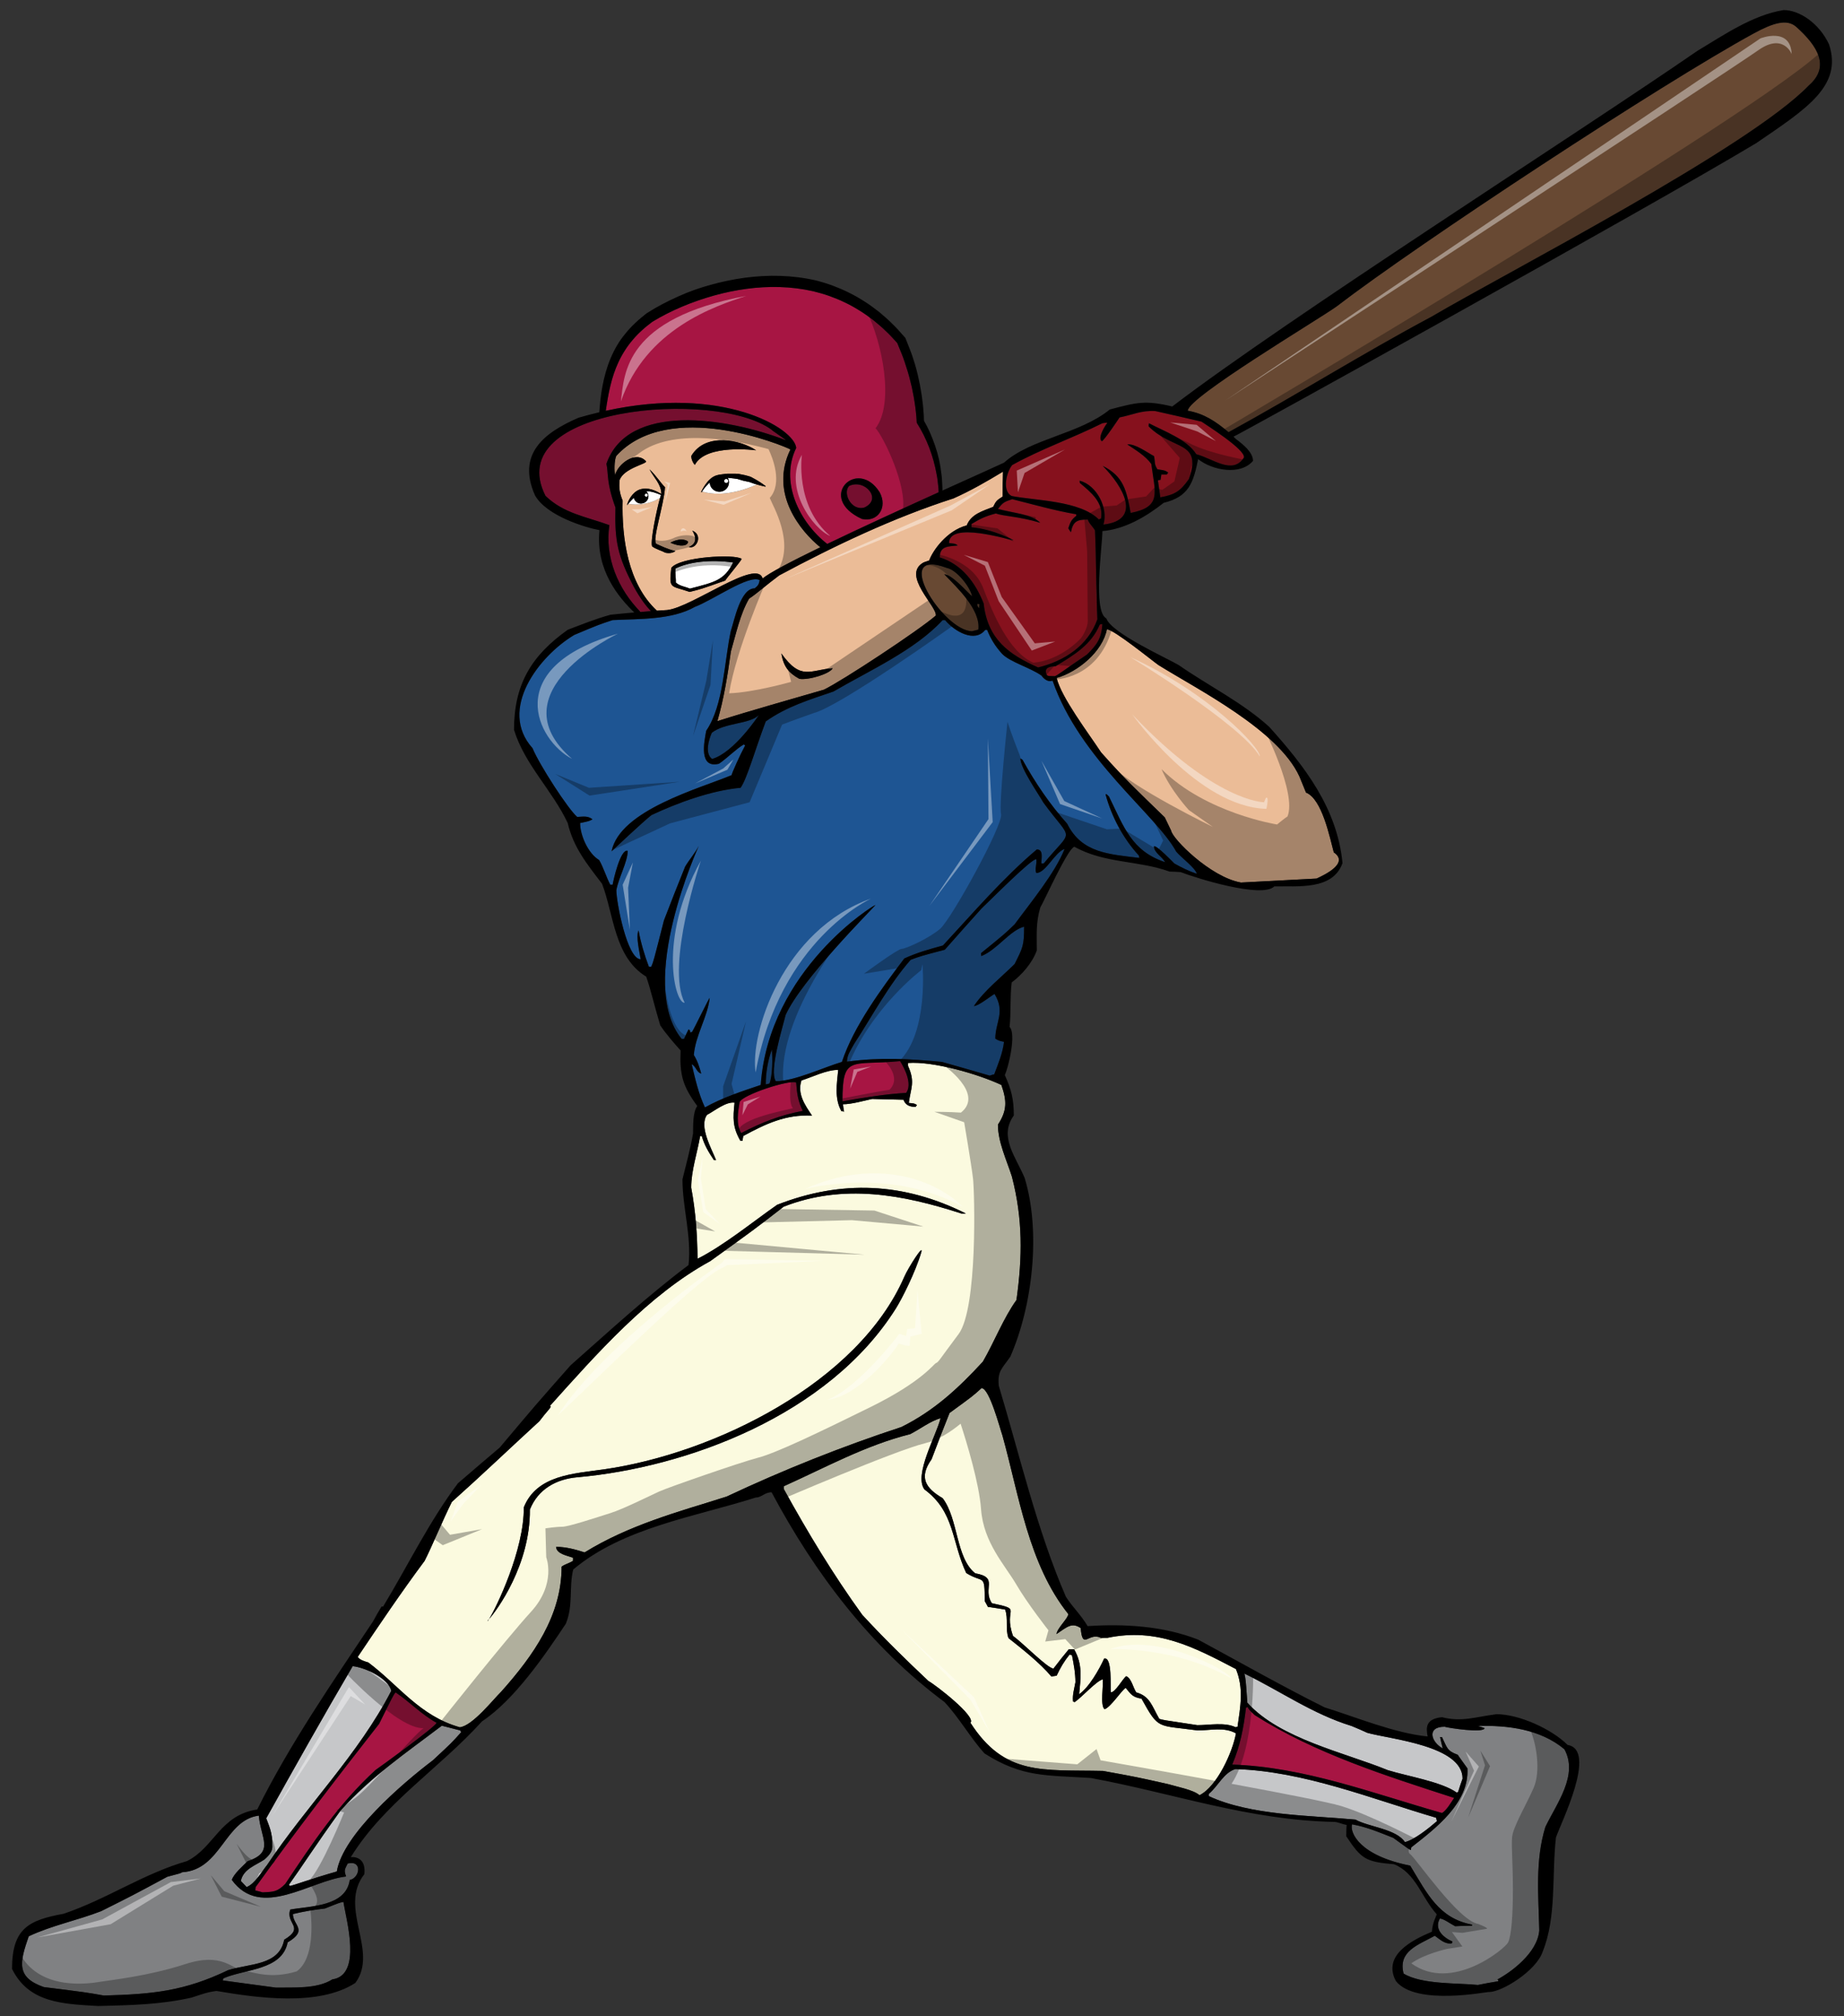 <?xml version="1.0" encoding="utf-8"?>
<!-- Generator: Adobe Illustrator 17.0.0, SVG Export Plug-In . SVG Version: 6.00 Build 0)  -->
<!DOCTYPE svg PUBLIC "-//W3C//DTD SVG 1.1//EN" "http://www.w3.org/Graphics/SVG/1.1/DTD/svg11.dtd">
<svg version="1.1" id="Layer_1" xmlns="http://www.w3.org/2000/svg" xmlns:xlink="http://www.w3.org/1999/xlink" x="0px" y="0px"
	 width="183px" height="200px" viewBox="0 0 183 200" style="enable-background:new 0 0 183 200;" xml:space="preserve">
<rect x="0" y="0" width="183" height="200" fill="#333333" stroke="none"/>
<path id="color8" style="fill:#EBBC97;" d="M75.68,57.391c0.606-0.533,2.846-1.703,5.729-3.104c-1.893-1.529-5.105-5.31-2.966-9.703
	c-0.626-0.357-12.049-5.097-17.288,0.644c-0.209,0.465-0.201,1.546-0.109,1.909c0.217-1.043,2.038-2.523,3.072-1.372
	c0.12,0.243-2.197,0.665-2.627,1.85c-0.087,0.825,0.019,1.347,0.299,2.042c-0.096,3.708,0.515,8.241,3.402,10.921
	c0.607-0.045,1.003-0.069,1.013-0.064C68.673,60.252,75.159,55.328,75.68,57.391z M75.96,48.272c0,0-0.356-0.066-0.855-0.212
	c-0.796,0.383-3.31,1.351-5.429,0.697c-0.031,0.051-0.049,0.082-0.049,0.082l-0.049-0.025c0,0,0.164-0.432,0.602-0.978
	c0.104-0.141,0.251-0.268,0.404-0.405c0.169-0.124,0.359-0.241,0.597-0.296c0.243-0.073,0.438-0.07,0.666-0.109
	c0.217-0.041,0.452-0.042,0.69-0.036c0.236,0.003,0.478-0.012,0.71,0.008c0.227,0.046,0.451,0.091,0.667,0.134
	c0.212,0.063,0.424,0.102,0.611,0.178c0.176,0.097,0.343,0.188,0.496,0.272c0.606,0.353,0.964,0.642,0.964,0.642L75.96,48.272z
	 M75.036,44.671c0,0-4.951-0.678-6.072,1.433c-0.094-0.016-0.404-0.563-0.351-0.892C70.057,42.828,73.57,43.671,75.036,44.671z
	 M68.701,52.637c1.126,0.438,0.396,1.907-0.339,1.615C69.536,53.809,68.701,52.637,68.701,52.637z M68.245,53.685
	c0.146,0.219-0.29,0.767-1.714,0.15C66.53,53.835,67.514,53.249,68.245,53.685z M65.988,54.816
	c-0.211-0.149-0.975-0.357-1.278-0.628c-0.186-0.556,0.481-3.7,0.79-4.787c-1.437,0.85-2.861,0.654-3.139,0.563
	c-0.047,0.056-0.087,0.1-0.139,0.162c0.085-0.428,0.53-1.313,1.269-1.568c0.831-0.268,1.581,0.124,2.143,0.435
	c-0.018-0.977-0.727-1.576-1.183-2.441c0.71,0.669,1.031,1.266,1.546,1.779c-0.117,1.814-1.308,5.261-0.867,5.622
	c0.574,0.24,0.981,0.483,1.902,0.714C66.732,54.879,66.327,54.91,65.988,54.816z M71.973,57.59
	c-2.415,0.852-2.415,0.852-3.533,1.126c-1.905-0.66-2.056-0.237-1.819-2.384c0.843-1.088,6.284-1.405,6.981-0.893
	C73.57,55.621,72.003,57.47,71.973,57.59z M130.66,87.152c-2.518,0.132-5.012,0.264-7.505,0.394
	c-3.029-0.524-6.812-4.359-6.924-5.132l-0.638-1.329c-2.853-2.789-3.775-3.592-6.321-6.451c-1.259-1.917-3.937-5.434-4.41-7.375
	c2.126-0.631,4.541-2.597,4.988-4.829c0.681,0,4.513,3.124,5.117,3.544c3.961,2.467,11.862,6.429,13.987,11.048l0.655,1.601
	c1.603,0.631,2.364,4.487,2.758,5.931C133.941,85.629,131.396,86.81,130.66,87.152z M77.333,57.076
	c-1.313,0.972-2.259,1.837-2.993,2.309c-0.892,1.522-1.312,3.543-1.81,5.251c-0.314,2.308-0.683,4.644-1.337,6.9
	c3.463-1.101,7.084-2.098,10.575-3.122c1.89-0.919,9.369-5.854,11.1-7.349c0.158-0.892-3.463-4.041-1.207-5.274l0.553-0.196
	c0.335-0.944,1.73-2.954,3.724-3.478c0.446-1.129,1.576-1.416,2.624-1.838c0.29-0.604,0.369-0.657,0.946-1.024
	c0-0.84,0-1.652,0.025-2.467c-1.601,0.972-3.201,1.891-4.906,2.651C88.67,51.355,82.817,54.138,77.333,57.076z M79.327,67.338
	c-1.102-0.604-1.574-1.26-1.785-2.519c1.948,2.742,2.861,1.627,5.092,1.469C82.372,66.838,80.247,67.489,79.327,67.338z"/>
<path id="color7" style="fill:#808183;" d="M34.083,188.663c0.263,1.759,1.89,7.27-1.103,7.689
	c-1.521,0.971-3.909,0.786-5.616,0.814c-1.757-0.236-3.516-0.472-5.248-0.709c0-0.078,0.026-0.158,0.052-0.209
	c2.152-0.945,5.827-0.787,6.378-3.569c2.073-1.232,0.525-1.68,0.525-2.808c1.076-0.263,2.047-0.42,3.175-0.552
	C33.69,188.742,33.69,188.742,34.083,188.663z M155.251,173.519c-2.389-1.993-5.616-2.387-8.582-2.308
	c0.21,0.052,0.419,0.131,0.655,0.21c0,0.525-3.541,0-3.961-0.132c-1.812,0-1.339,1.522-0.184,2.152
	c-0.105-0.393-0.184-0.76-0.263-1.13h0.185c0.523,1.052,0.473,1.365,1.574,1.76c0,0.044,0.706,0.986,0.954,1.348
	c0.188,3.443-3.166,5.947-5.573,7.838c-0.025,0.077-0.025,0.158-0.025,0.261c-0.183-0.052-0.183-0.052-1.761-1.207
	c-1.337-0.525-2.675-1.101-4.094-1.34c-0.235,0.841,0.764,3.106,5.773,4.095c1.708,2.809,2.836,5.223,6.144,5.853v0.104
	c-0.578,0-1.13,0.027-1.679,0.054c-0.421-0.209-1.155-0.762-1.523-0.762c-0.578,1.024,0.288,1.863,1.26,2.285
	c-0.029,0.051-0.053,0.103-0.08,0.183c-0.708,0.077-1.155-0.392-1.68-0.761c-1.653,0.919-3.672,1.523-3.097,3.752
	c1.812,1.104,5.38,0.919,7.375,1.13c0.655-0.133,1.34-0.262,2.02-0.369v-0.158h-0.12c1.389-0.734,4.016-2.66,4.19-4.881
	c-0.078-3.49-0.42-6.927,0.603-10.261C154.463,178.926,156.669,176.091,155.251,173.519z M34.502,184.858
	c-0.314,0.631-0.367,0.656-0.156,1.288c-3.543,0.392-8.451,4.302-11.338,0.34c0.184-0.605,1.104-1.391,1.575-1.864
	c2.702-0.891,1.286-2.285,1.103-4.515c-3.386,0.422-3.727,5.382-7.612,5.617c-0.158,0.105-0.158,0.105-1.469,0.447
	c-3.414,1.836-3.414,1.836-6.562,3.411c-2.361,0.919-4.906,1.416-7.19,2.495c-0.893,2.571-1.286,4.068,1.495,5.037
	c4.2,0.525,4.2,0.525,5.957,0.839c4.803-0.132,7.954-0.417,12.336-2.518c2.177-0.682,5.064-0.445,5.563-3.018
	c2.1-1.259,0.106-1.576,0.604-2.992c2.048-0.367,5.512-0.288,5.905-2.938C35.709,186.303,36,184.49,34.502,184.858z"/>
<path id="color6" style="fill:#86111D;" d="M103.025,66.21c-2.933-1.301-5.013-2.808-5.406-6.351
	c-0.814-2.048-2.152-3.883-4.356-4.567c0-1.154,0.865-1.076,1.784-1.179c-0.237-0.238-0.55-0.186-0.865-0.238
	c0-2.205,5.905-0.314,6.404-0.288c0,0-1.918-1.065-4.174-1.286v-0.315c0.892-0.55,1.418-0.787,2.414-1.049
	c0.842,0.29,2.217,0.276,4.411,0.919c-0.868-0.867-2.711-0.947-4.2-1.365c0.498-0.656,0.631-0.709,1.417-0.972
	c2.099,0.526,4.199,1.129,6.352,1.498v0.155c-0.499,0.396-0.578,0.605-0.788,1.234c0.077,0.131,0.158,0.263,0.261,0.394
	c0.212-1.102,0.63-1.259,1.681-1.259c0.077,0.342,0.498,0.708,0.707,1.076c0.131,2.913,0.106,5.878,0.237,8.818
	C107.96,64.082,105.597,65.579,103.025,66.21z M104.741,66.1c-0.447,0-1.138,0.084-0.901,0.739c0.079,0.31,0.363,0.197,0.838,0.237
	c0.237-0.051,0.868-0.576,3.202-2.151c0.999-0.996,1.418-1.575,1.523-3.018c-0.104,0-0.183,0.026-0.262,0.052
	C108.3,63.979,106.551,64.996,104.741,66.1z M119.244,41.829c-1.548-0.368-3.068-0.709-4.592-1.051
	c-1.417-0.079-2.206,0.368-3.542,0.631c0,0-1.472,2.23-1.758,2.362c-0.473-0.315,0.34-1.574,0.549-1.837
	c-0.185,0-0.341,0.026-0.499,0.053c-2.938,1.469-6.115,2.572-8.949,4.147c-0.551,0.655-1.05,2.571-0.052,3.07
	c2.415,0.472,6.769,0.444,8.661,2.335c0.052-0.053,0.133-0.079,0.21-0.105c0.263-1.575-0.996-2.597-2.101-3.518
	c-0.025-0.079-0.025-0.156-0.025-0.235c1.706,0.445,2.862,2.73,2.363,4.355c3.909-0.445,1.915-3.83-0.078-5.825
	c2.098,1.049,2.36,2.441,2.78,4.671c3.122-0.603,2.416-1.993,2.048-4.855c-0.578-0.814-1.618-1.422-2.388-1.941
	c0.761-0.106,2.002,0.818,2.658,1.159c0.131,0.631-0.007,0.756,0.333,1.307c0.368,0.079,0.786,0.055,1.078,0.342
	c-0.055,0.053-0.108,0.106-0.133,0.183h-0.552c-0.024,0.158-0.05,0.341-0.077,0.526c-0.104,0-0.184,0.024-0.262,0.053
	c0.078,0.55,0.158,1.101,0.236,1.68c1.419-0.264,1.968-0.579,2.833-1.812c1.366-3.833-1.575-2.808-3.987-5.223
	c0-0.103,0-0.209,0.027-0.314c1.495,0.787,3.778,1.6,4.695,3.069c1.68,0.447,3.602,2.077,4.724,0.341
	C123.679,44.637,119.611,42.091,119.244,41.829z"/>
<path id="color5" style="fill:#684933;" d="M93.708,56.971c1.235,1.286,3.623,3.491,3.386,5.486
	c-0.209,0.051-0.419,0.103-0.629,0.158c-2.891-0.033-8.13-8.411-2.493-6.273c0.971,0.184,2.336,1.915,2.493,2.808
	C95.913,58.651,94.444,56.971,93.708,56.971z M178.24,2.647c-0.909-0.784-2.263-0.386-4.225,0.684
	c-9.133,4.987-33.145,20.757-41.384,27.081c-1.838,1.313-14.754,9.015-14.754,10.328c1.627,0.29,2.762,1.056,4.049,2.131
	c6.901-3.78,13.171-7.734,20.151-11.461c7.401-4.356,31.408-16.701,37.418-22.919C181.644,6.622,180.417,4.59,178.24,2.647z
	 M97.173,60.33c0-0.13,0-0.261,0.026-0.393c-0.079-0.026-0.157-0.026-0.21-0.026C97.015,60.173,97.015,60.173,97.173,60.33z"/>
<path id="color4" style="fill:#C6C7C9;" d="M38.833,167.721c-3.227,6.27-8.399,11.39-12.335,17.294
	c-0.551,0.681-1.207,1.862-2.021,2.178c-0.21-0.21-0.394-0.421-0.576-0.605c0.237-1.181,1.469-1.548,2.335-2.124
	c0.623-0.535,0.822-0.933,0.788-1.394c0.034-1.28-0.364-2.026-0.603-2.7c2.808-5.04,5.668-10.132,8.581-15.091
	C36.261,165.411,38.544,166.487,38.833,167.721z M122.602,175.488c-1.155,0.341-1.704,1.68-2.65,2.469v0.21
	c4.148,1.94,10.129,1.914,14.566,2.335c1.313,0.734,4.042,0.918,4.906,2.23c0.919-0.211,2.387-1.39,3.176-2.075
	c-0.025-0.129-0.053-0.234-0.079-0.34C136.067,178.426,129.402,175.697,122.602,175.488z M43.846,171.186
	c-3.597,2.729-7.008,5.039-10.053,8.423c-2.519,3.492-3.962,5.748-5.117,7.35c0.026,0.025,0.053,0.077,0.079,0.13
	c0.341-0.052,2.178-0.734,4.671-1.442c0.604-3.675,6.509-8.741,9.526-11.023c1.864-1.732,1.864-1.732,2.808-2.784
	c-0.026-0.077-0.052-0.128-0.079-0.182C45.053,171.499,44.448,171.341,43.846,171.186z M135.698,171.894
	c-0.522-0.237-1.05-0.473-1.574-0.683c-3.858-1.18-7.06-3.465-10.629-5.197c0.133,0.605,0.133,0.605,0.29,2.887
	c3.228,3.595,9.71,4.96,13.935,6.693c1.941,0.604,5.353,1.153,6.85,2.23c0.025-0.024,0.078-0.053,0.13-0.053
	c0.132-0.444,0.29-0.891,0.448-1.336C145.147,173.152,137.93,172.523,135.698,171.894z"/>
<path id="color3" style="fill:#FBFADF;" d="M122.657,171.946c-0.315,1.811-1.864,5.274-3.623,6.14
	c-0.523-0.524-2.335-0.866-3.095-1.101c-3.151-0.708-3.151-0.708-6.484-1.313c-5.984-0.133-9.737,0.525-13.148-4.776
	c0.604-0.604-3.413-3.727-4.173-4.147c-2.256-2.126-4.462-4.279-6.561-6.561c-2.887-3.987-5.406-8.161-7.794-12.492v-0.262
	c4.147-1.863,8.135-4.068,12.544-5.169c0.893-0.448,2.075-1.34,3.019-1.578c-0.418,1.706-2.675,5.617-1.6,7.06
	c3.019,2.232,2.677,5.144,4.147,8.294c1.731,1.077,1.837-0.027,1.837,2.782c0.105,0.183,0.209,0.367,0.315,0.577
	c0.55,0.079,1.129,0.158,1.706,0.263c0.339,0.892,0,1.942,0.339,2.834c1.419,1.128,3.097,2.441,4.251,3.806
	c0.158-0.027,0.341-0.051,0.524-0.077c0.368-0.788,0.735-1.419,1.287-2.102c0.078,0.026,0.158,0.054,0.236,0.079
	c0.184,0.92,0.341,1.76,0.341,2.676c-0.105,0.631-0.315,1.262-0.236,1.915c0.05,0,0.103,0.029,0.158,0.055
	c0.733-0.499,2.15-2.1,2.782-2.258c0.105,0.577-0.276,2.597,0.193,2.963c0.632-0.237,1.564-1.73,2.088-2.125
	c0.578,0.711,0.71,0.92,1.577,1.077c1.732,3.124,1.548,2.597,5.562,3.149C120.163,171.657,121.475,171.289,122.657,171.946z
	 M89.459,141.555c-5.907,1.941-11.706,4.251-17.349,6.903c-4.933,1.548-9.71,2.833-14.092,5.537c-0.919-0.288-1.812-0.55-2.835-0.55
	c0.053,0.708,1.102,0.864,1.68,1.075v0.313c-0.369,0.239-0.84,0.345-1.128,0.579c0,4.855-2.784,8.791-5.984,12.386
	c-0.761,0.736-2.86,3.413-4.121,3.543c-3.989-1.128-6.036-4.147-9.079-6.43c-0.342-0.104-0.841-0.234-1.049-0.55
	c2.151-3.201,4.329-6.428,6.638-9.528c0.735-1.441,1.786-4.013,2.704-5.85c2.939-2.623,5.826-5.381,8.686-8.004
	c0.814-1.077,0.997-1.155,1.129-1.445c-0.027-0.025-0.053-0.051-0.079-0.077c4.619-5.143,9.789-11.023,15.903-14.354
	c4.383-3.151,4.383-3.151,7.296-5.406c5.905-2.31,11.809-1.208,17.637,0.683h0.444c-6.193-3.098-12.36-3.36-18.737-0.867
	c-2.335,1.626-5.328,4.068-7.899,5.352c-0.026-2.414-0.184-4.671-0.629-7.061c0-1.677,0.603-3.437,0.891-5.116h0.158
	c0.262,0.919,0.682,1.603,1.207,2.39h0.211c-0.421-1.078-1.733-3.36-0.893-4.49c0.709-0.366,1.891-1.338,2.729-1.206
	c-0.158,1.522-0.21,2.414,0.577,3.779h0.21c0.026-0.158,0.052-0.315,0.077-0.473c2.232-1.207,4.199-2.151,6.825-2.022
	c-0.682-1.021-1.496-2.15-1.049-3.489c1.102-0.342,2.467-1.049,3.648-1.049c-0.132,1.364-0.394,2.833,0.314,4.094
	c0.079,0,0.158,0.025,0.264,0.052c-0.054-0.262-0.08-0.5-0.106-0.735c0.841,0,2.046-0.341,2.887-0.523
	c1.023,0.025,2.073,0.05,3.122,0.077c0.185,0.552,0.656,0.709,1.209,0.709c0.025-0.079,0.078-0.131,0.131-0.186
	c-0.264-0.158-0.264-0.158-0.814-0.209c0.184-1.468,0.657-2.047-0.077-3.674v-0.288c2.492-0.185,6.901,1.075,9.262,2.179
	c0.553,1.574,0.578,2.544-0.34,3.936c0,1.731,0.866,3.517,1.391,5.169c1.078,4.173,1.05,7.926,0.447,12.229
	c-1.286,1.785-2.206,4.174-3.334,6.115C95.1,137.723,92.686,139.955,89.459,141.555z M88.906,129.798
	c0.589-0.934,1.932-3.579,2.519-5.564c0.277-0.937-1.287,1.513-1.68,2.416c-4.574,10.511-18.85,17.535-29.786,19.105
	c-3.014,0.433-6.693,0.551-7.978,3.778c0.045,4.232-2.759,9.996-3.444,11.077c-0.07,0.079-0.127,0.139-0.151,0.156
	c-0.007,0.064,0.05,0.003,0.151-0.156c0.774-0.87,4.089-5.362,4.049-10.865c0.813-2.023,2.605-3.017,4.697-3.202
	C68.121,145.582,82.226,140.41,88.906,129.798z M122.657,165.567c-4.201-2.202-7.873-4.12-12.755-3.097h-0.658
	c-1.206-0.603-1.809,1.287-1.993-0.969c-0.866-0.579-1.308-0.153-2.402,0.593c0.054-0.577,1.169-1.565,1.169-1.985
	c-3.962-4.962-4.881-11.784-6.535-17.715c-0.236-0.656-1.285-4.698-2.073-4.698c-0.866,0.787-0.866,0.787-3.176,2.469
	c-0.604,1.522-1.207,3.044-1.783,4.592c-1.287,1.811-0.603,2.86,1.101,3.859c1.576,2.098,1.287,5.904,3.23,7.453
	c2.388,0.419,0.681,1.493,1.652,2.965c3.201,0.682,1.077,0.395,2.101,3.253c0.943,0.657,3.438,3.228,4.015,3.228
	c0.498-0.656,0.996-1.284,1.521-1.915h0.523c0.868,1.496,0.658,2.861,0.5,4.461c0.971-0.655,2.009-2.481,2.48-3.53
	c0.842-0.235,0.592,2.899,0.669,3.347c0.446,0,1.177-1.346,1.519-1.606c0.525,0.209,0.683,1.134,0.999,1.606
	c1.364,0.393,1.522,1.285,2.285,2.624c0.286,0.105,0.286,0.105,3.78,0.629c1.179,0,2.73-0.313,3.804,0.21
	c0.053-0.026,0.105-0.052,0.185-0.052C123.102,169.267,123.442,167.484,122.657,165.567z"/>
<path id="color2" style="fill:#1E5593;" d="M70.64,72.691c1.286-1.022,3.753-0.84,4.672-1.759c0,0-2.44,3.728-4.646,4.356
	C69.932,74.738,70.325,73.399,70.64,72.691z M116.725,84.474c-1.995-3.672-9.574-9.162-12.267-16.957
	c-0.478,0.204-0.935-0.255-1.092-0.493c-1.102-0.788-3.082-1.329-3.897-2.143c-0.746-0.815-1.166-1.558-1.508-2.398h-0.186
	c-1.037,1.318-3.043,0.158-3.989-0.972H93.55c-2.755,2.993-7.242,4.989-10.838,7.087c-2.442,0.84-4.594,1.469-6.718,2.965
	c-1.065,2.823-1.862,5.698-2.498,6.585c-2.913,0.262-6.269,1.498-8.84,2.705c-0.786,0.604-3.962,3.595-3.962,3.595
	c0.812-4.094,8.791-6.244,11.913-7.556c0-0.158,0.867-2.076,1.34-2.939c-0.053-0.055-0.105-0.08-0.132-0.106
	c-0.735,0.418-1.678,1.39-2.467,1.915c-2.021,0.499-1.469-2.153-1.259-3.279c1.732-2.52,1.784-6.903,2.441-9.895
	c0.342-1.023,0.945-4.224,2.362-4.224c0.341-0.264,0.421-0.396,0.498-0.814c-1.034-0.596-4.618,1.969-6.429,2.651
	c-2.309,1.311-5.563,1.181-8.162,1.311c-1.364,0.447-1.364,0.447-3.806,1.471c-3.516,2.098-7.584,7.401-4.146,11.232
	c0.682,1.654,3.543,6.064,4.436,6.823c0.603-0.026,1.049-0.131,1.521,0.237c-0.34,0.184-0.34,0.184-1.233,0.369
	c0,1.207,0.789,3.017,1.89,3.672c0.394,0.657,0.735,1.76,1.102,2.442h0.237c0.079-0.499,0.786-3.596,1.496-3.36
	c0,1.075-0.92,2.704-1.128,3.91c0,1.181,1.076,6.85,2.414,6.85c-0.104-0.684-0.499-2.258-0.21-2.862
	c0.21,1.183,0.605,2.494,1.023,3.597h0.236c0.21-0.472,0.21-0.472,1.26-4.593c0.682-1.784,1.391-3.57,2.1-5.328
	c0.419-0.709,1.024-1.391,1.365-2.073c0,0-6.247,13.594-1.707,19.159h0.237c0.132-0.315,0.29-0.631,0.447-0.946
	c0.158,0.105,0.158,0.105,0.158,0.315c0.051-0.026,0.105-0.053,0.183-0.053c0.183-0.263,1.706-3.41,1.757-3.385
	c-0.209,1.915-1.416,3.7-1.574,5.668c0.367,0.579,0.552,1.182,0.735,1.837c-0.473-0.105-0.499-0.708-0.946-0.919
	c0.369,1.523,0.657,2.859,1.312,4.279c1.733-0.971,3.675-1.602,5.538-2.23c0.807-11.444,11.313-17.927,11.39-17.848
	c-0.498,0.578-7.375,7.454-8.924,10.918c-0.314,1.31-1.653,5.537-0.969,6.561c1.836,0,4.723-1.365,6.56-1.916
	c1.155-3.516,3.962-7.322,6.193-10.262c1.261-0.578,2.494-0.919,3.832-1.287c3.018-3.254,5.932-6.665,9.316-9.526
	c0.685,0,0.448,0.892,0.448,1.39h0.237c2.963-3.595,2.913-2.021-0.028-6.034c-0.524-0.919-2.282-3.411-2.282-4.383
	c0.051,0.026,0.129,0.08,0.209,0.132c1.259,2.282,2.703,4.409,4.435,6.35c1.443,2.913,4.174,3.019,7.165,3.386
	c-0.024-0.077-0.054-0.158-0.054-0.235c-1.548-1.68-2.702-3.833-3.306-6.063c0.078-0.052,0.078-0.052,0.34,0.209
	c1.498,3.072,2.26,5.407,5.567,6.509c-0.292-0.55-1.104-0.945-1.104-1.575c0.263-0.129,1.968,1.654,2.02,1.705
	c0.709,0.396,1.443,0.763,2.231,1.024C118.64,86.102,117.197,85.052,116.725,84.474z M105.649,84.213
	c-0.971,0.315-1.862,2.388-2.807,2.388c-0.183-0.396,0.078-0.866,0-1.365c-0.42-0.132-4.644,4.147-5.433,4.881
	c-1.234,1.366-2.442,2.731-3.647,4.095c-2.388,0.629-2.388,0.629-3.386,0.998c-2.177,2.465-3.831,5.616-5.616,8.345
	c-0.29,0.55-0.708,1.127-0.708,1.757c3.437-0.445,6.01-0.288,9.42,0.027c1.576,0.447,3.151,0.892,4.751,1.364
	c0.132-0.051,0.289-0.103,0.445-0.132c0.394-1.049,0.841-2.098,0.972-3.226c-0.394-0.079-0.55-0.105-0.864-0.315
	c0-1.627,1.022-2.65-0.081-4.435c-0.368,0.211-1.601,1.206-2.047,1.206c1.024-1.546,2.756-2.886,4.043-4.173
	c0.814-1.625,0.942-1.811,0.942-3.701c-1.39,0.343-2.702,2.31-4.25,2.914c-0.027-0.105-0.027-0.211-0.027-0.288
	c2.389-1.943,2.389-1.943,3.334-2.861C102.292,89.514,104.706,86.601,105.649,84.213z M75.994,107.57
	c0.105-0.028,0.235-0.053,0.367-0.079c0.315-0.788,0.315-2.596,0.237-3.386C76.204,105.206,75.994,106.388,75.994,107.57z"/>
<path id="color1" style="fill:#A71543;" d="M144.308,178.35c-0.264,0.392-0.787,1.284-1.207,1.495
	c-6.825-1.942-13.673-4.565-20.812-4.803c0.787-1.861,1.129-3.621,1.365-5.642c0.053-0.026,0.104-0.052,0.184-0.052
	c0.077,0.21,0.077,0.21,0.682,0.787C130.502,173.941,137.589,176.171,144.308,178.35z M37.625,171
	c-4.173,5.329-8.318,10.707-12.255,16.193c-0.026,0.105-0.026,0.21-0.026,0.341c0.236,0.052,0.472,0.106,0.708,0.184
	c1.129-0.051,1.469-0.051,2.258-0.841c2.755-4.12,5.301-7.952,8.974-11.31c0.132-0.079,6.037-4.33,6.037-4.671
	c-1.523-0.841-2.65-2.073-4.069-3.018C39.016,168.193,39.016,168.193,37.625,171z M77.991,43.671c0-0.059-1.456-1.017-1.425-1.046
	c-5.511-4.052-26.931-2.297-22.43,6.564c1.812,1.747,3.971,2.044,6.34,2.904c-0.482,3.163,0.862,6.37,3.097,8.614
	c0.366-0.031,0.713-0.059,1.028-0.083c-0.481-0.504-1.045-1.228-1.692-2.401c-1.611-3.077-1.915-4.498-1.832-7.884
	c-0.913-2.478-0.681-3.393-0.895-4.33C62.29,39.915,72.071,41.388,77.991,43.671z M84.258,48.211
	c-0.651,0.712,0.226,2.498,1.522,2.133C87.607,49.514,85.808,47.451,84.258,48.211z M93.136,48.439
	c0.005,0.131,0.011,0.262,0.018,0.393c-3.449,1.562-7.629,3.474-11.06,5.125c-2.803-2.178-4.713-6.205-3.076-9.525
	c-0.181-1.958-7.287-6.237-18.9-3.682c0.239-1.664,0.547-3.308,1.247-4.806c0.185-0.403,0.397-0.792,0.637-1.165
	c0.237-0.373,0.499-0.733,0.79-1.067c0.282-0.342,0.596-0.659,0.926-0.956c0.322-0.304,0.677-0.57,1.028-0.841
	c1.882-1.14,3.954-1.99,6.082-2.59c2.133-0.594,4.352-0.918,6.568-0.85c1.107,0.034,2.212,0.168,3.294,0.413
	c0.539,0.13,1.072,0.283,1.595,0.466c0.52,0.19,1.037,0.391,1.534,0.637c0.502,0.234,0.988,0.505,1.457,0.799
	c0.476,0.286,0.921,0.617,1.367,0.947c0.426,0.355,0.861,0.7,1.253,1.094c0.41,0.369,0.768,0.789,1.145,1.19
	c0.244,0.631,0.539,1.244,0.74,1.892c0.22,0.646,0.422,1.297,0.577,1.962c0.092,0.329,0.161,0.663,0.224,0.998
	c0.067,0.335,0.138,0.668,0.181,1.007c0.108,0.673,0.182,1.354,0.214,2.031l0.001,0.023l0.013,0.02
	c0.983,1.544,1.643,3.309,1.964,5.117C93.051,47.522,93.083,47.982,93.136,48.439z M87.294,48.825
	c-2.214-3.511-6.34,0.565-1.751,2.657C87.108,51.827,88.123,50.348,87.294,48.825z M83.606,109.249
	c2.125-0.367,4.145-0.707,6.324-0.84c0.63-0.867-0.131-2.388-0.604-3.15C84.444,105.732,83.606,104.579,83.606,109.249z
	 M73.396,109.329c-0.158,0.996-0.367,2.177,0.158,3.069c2.099-1.077,3.806-1.758,6.115-2.204c-0.473-0.972-0.577-1.706-0.656-2.81
	C78.382,107.07,73.685,108.592,73.396,109.329z"/>
<path id="fill" style="fill:#FFFFFF;" d="M72.758,55.797c-0.872,1.754-1.797,1.951-4.293,2.595c-0.484-0.21-1.002-0.244-1.396-0.607
	c0.029-0.303-0.093-1.122-0.032-1.394C68.395,55.725,70.52,55.483,72.758,55.797z M64.353,49.221
	c0.001,0.402-0.331,0.728-0.741,0.729c-0.354,0.001-0.636-0.246-0.712-0.57c-0.164,0.152-0.338,0.346-0.538,0.584
	c0.278,0.09,1.702,0.287,3.139-0.563c0.038-0.135,0.071-0.238,0.096-0.3c-0.337-0.136-0.923-0.394-1.456-0.364
	C64.264,48.866,64.353,49.029,64.353,49.221z M64.14,49.281c0.088,0,0.16-0.072,0.16-0.16c0-0.088-0.072-0.16-0.16-0.16
	c-0.088,0-0.16,0.072-0.16,0.16C63.98,49.209,64.051,49.281,64.14,49.281z M72.07,47.92c0.114,0,0.206-0.093,0.206-0.207
	c0-0.114-0.093-0.206-0.207-0.206c-0.114,0-0.206,0.093-0.206,0.207C71.864,47.828,71.956,47.92,72.07,47.92z M75.105,48.06
	c-0.082-0.024-0.158-0.045-0.248-0.073c-0.156-0.055-0.326-0.114-0.505-0.177c-0.183-0.039-0.376-0.079-0.576-0.122
	c-0.196-0.058-0.399-0.117-0.604-0.178c-0.208-0.042-0.422-0.051-0.637-0.08c-0.103-0.012-0.208-0.024-0.313-0.03
	c0.074,0.133,0.122,0.281,0.122,0.443c0.001,0.518-0.427,0.939-0.955,0.94c-0.521,0.001-0.942-0.407-0.955-0.914
	c-0.039,0.032-0.08,0.063-0.113,0.099c-0.35,0.342-0.558,0.649-0.645,0.789C71.795,49.41,74.309,48.442,75.105,48.06z"/>
<path id="outline" d="M181.512,4.393c-0.991-2.114-2.971-3.407-4.514-3.393c-3.073,0.499-5.911,2.464-8.536,4.038
	c-11.758,8.11-40.785,26.623-52.125,35.283c-2.707-0.637-3.498-0.409-6.2,0.3c-2.992,2.442-7.845,2.887-10.498,5.275
	c-0.721,0.34-3.108,1.407-6.116,2.767c0.001-0.085,0.001-0.17,0.003-0.255c-0.026-0.472-0.033-0.95-0.104-1.421
	c-0.104-0.948-0.312-1.887-0.629-2.792c-0.155-0.453-0.329-0.901-0.525-1.342c-0.172-0.379-0.354-0.739-0.573-1.116
	c-0.007-0.318-0.021-0.617-0.046-0.922c-0.021-0.355-0.065-0.705-0.107-1.055c-0.035-0.352-0.097-0.699-0.156-1.048
	c-0.055-0.349-0.116-0.697-0.2-1.041c-0.142-0.693-0.322-1.379-0.547-2.053c-0.202-0.681-0.502-1.33-0.751-1.997l-0.038-0.102
	l-0.092-0.102c-0.393-0.432-0.765-0.882-1.194-1.283c-0.407-0.422-0.862-0.797-1.308-1.18c-0.467-0.359-0.936-0.718-1.438-1.032
	c-0.495-0.321-1.01-0.619-1.543-0.878c-0.528-0.271-1.077-0.496-1.631-0.708c-0.558-0.203-1.124-0.38-1.699-0.523
	c-1.155-0.264-2.331-0.407-3.504-0.445c-2.349-0.075-4.675,0.265-6.902,0.882c-1.116,0.305-2.208,0.688-3.258,1.169
	c-1.054,0.472-2.079,1.002-3.066,1.633l-0.041,0.026l-0.006,0.005c-0.377,0.302-0.757,0.599-1.105,0.938
	c-0.353,0.33-0.69,0.684-0.993,1.064c-0.309,0.374-0.597,0.769-0.839,1.19c-0.247,0.417-0.463,0.852-0.646,1.295
	c-0.372,0.887-0.621,1.806-0.794,2.723c-0.171,0.867-0.248,1.744-0.318,2.603c-0.672,0.16-1.351,0.331-2.052,0.539
	c-3.442,1.489-6.149,3.601-4.327,7.708c1.165,2.059,5.075,3.207,6.397,3.447c-0.392,3.981,1.924,6.684,3.45,8.165
	c-0.776,0.068-1.597,0.145-2.351,0.226c-1.523,0.42-2.808,0.946-4.253,1.496c-3.621,2.572-5.326,5.433-5.326,9.919
	c1.049,3.439,3.806,6.012,5.326,9.24c0.578,2.439,1.89,4.041,3.412,6.034c1.182,3.096,1.208,7.27,4.384,9.214
	c0.523,1.546,0.707,2.543,1.389,4.828c0.605,0.891,1.313,1.706,2.021,2.493c-0.105,2.414,0.21,3.543,1.654,5.511
	c-0.473,0.657-0.394,1.996-0.42,2.729c-0.262,1.523-0.682,3.045-1.049,4.541c0,2.834,0.917,5.643,0.604,8.503
	c-4.094,3.071-7.874,6.561-11.705,9.945c-3.411,3.86-3.411,3.86-7.034,8.161c-1.39,1.183-2.781,2.363-4.147,3.543
	c-2.86,3.807-4.933,8.11-7.426,12.23h-0.158c-0.288,0.474-0.578,0.972-0.84,1.47c-4.042,6.062-8.241,12.124-11.494,18.659
	c-3.692,0.546-4.27,3.783-6.975,5.122c-4.303,1.232-7.958,3.777-12.236,5.222c-3.438,0.631-5.123,1.43-5.123,5.471
	c1.68,3.386,5.046,3.476,8.555,3.681c3.174-0.081,6.193-0.133,9.288-0.842c0.893-0.288,1.531-0.544,2.45-0.651
	c4.015,0.682,10.13,1.565,13.777-0.796c2.362-3.179-1.728-7.433,0.895-10.793c0.156-1.391-0.647-1.741-1.342-1.692
	c3.333-5.379,8.818-8.817,13.017-13.463c3.176-2.099,6.193-6.483,8.32-9.685c0.761-1.863,0.289-3.595,0.735-5.379
	c4.96-4.172,12.098-5.223,18.109-7.138c0.577,0,0.891-0.523,1.575-0.523c4.305,8.056,9.815,15.351,17.163,20.81
	c1.468,1.574,2.546,3.516,3.962,5.092c3.779,2.414,6.195,2.15,10.552,2.439c8.239,1.522,15.692,4.2,24.223,4.358
	c0.417,0.051,0.753,0.23,1.175,0.307c-0.053,0.392-0.021,0.691-0.047,1.11c1.496,2.258,1.916,2.546,4.75,2.783
	c2.178,0.892,2.704,3.28,4.252,4.985c-0.289,0.578-0.446,1.05-0.499,1.707c-1.994,0.839-4.919,2.338-3.581,4.884
	c1.99,2.537,9.224,1.022,9.251,1.098c1.312,0,4.726-2.143,5.326-4.014c1.392-3.413,0.893-7.64,1.314-11.312
	c0.472-1.417,4.144-8.687,1.155-9.186c-1.576-1.574-4.816-3.047-7.048-3.047c-2.098,0.262-3.401,0.799-5.421,0.298
	c-1.629,0.158-1.592,1.045-1.415,1.91c-3.255-0.315-7.112-1.915-10.235-2.888c-4.251-2.125-8.371-4.462-12.544-6.718
	c-3.491-1.365-7.323-1.576-10.97-1.339c-0.605-1.05-1.497-1.888-2.154-2.913c-2.86-6.586-4.59-14.041-6.664-20.943
	c-0.133-1.469,0.315-1.653,1.155-2.887c2.205-5.038,3.043-12.386,1.416-17.713c-0.868-2.098-2.597-4.095-1.076-6.196
	c0-1.6-0.235-2.543-0.893-4.014c0.368-0.788,1.156-4.094,0.473-4.776c0.158-1.471,0.027-2.912,0.21-4.409
	c1.024-0.762,2.047-1.943,2.492-3.176c0-1.6-0.104-2.704,0.343-4.252c0.469-0.788,2.701-5.825,3.386-6.036
	c2.991,1.68,6.35,1.341,9.445,2.467c0.37,0,0.736,0.028,1.103,0.052c1.626,0.631,8.085,2.626,9.291,1.417
	c2.388-0.053,5.799,0.394,6.77-2.309c-0.523-5.433-3.75-9.604-7.268-13.514c-2.651-2.417-6.063-4.094-9.002-6.142
	c-1.155-0.681-6.693-3.175-7.166-4.62c-1.362-0.681-0.393-7.164-0.393-8.661c2.206-0.183,4.331-1.416,6.088-2.806
	c2.494-0.605,2.942-1.996,3.414-4.332c1.418,1.13,4.209,1.639,5.445,0.172c0-0.866-1.015-1.652-1.672-2.15l-0.265-0.249
	c0.393-0.132,40.914-22.542,51.861-29.11C179.325,10.764,182.876,8.513,181.512,4.393z M106.279,52.798
	c0.212-1.102,0.63-1.259,1.681-1.259c0.077,0.342,0.498,0.708,0.707,1.076c0.131,2.913,0.106,5.878,0.237,8.818
	c-0.944,2.649-3.307,4.146-5.879,4.776c-2.933-1.301-5.013-2.808-5.406-6.351c-0.814-2.048-2.152-3.883-4.356-4.567
	c0-1.154,0.865-1.076,1.784-1.179c-0.237-0.238-0.55-0.186-0.865-0.238c0-2.205,5.905-0.314,6.404-0.288
	c0,0-1.918-1.065-4.174-1.286v-0.315c0.892-0.55,1.418-0.787,2.414-1.049c0.842,0.29,2.217,0.276,4.411,0.919
	c-0.868-0.867-2.711-0.947-4.2-1.365c0.498-0.656,0.631-0.709,1.417-0.972c2.099,0.526,4.199,1.129,6.352,1.498v0.155
	c-0.499,0.396-0.578,0.605-0.788,1.234C106.095,52.535,106.175,52.667,106.279,52.798z M97.094,62.457
	c-0.209,0.051-0.419,0.103-0.629,0.158c-2.891-0.033-8.13-8.411-2.493-6.273c0.971,0.184,2.336,1.915,2.493,2.808
	c-0.552-0.499-2.021-2.179-2.757-2.179C94.943,58.257,97.331,60.462,97.094,62.457z M96.989,59.911c0.053,0,0.131,0,0.21,0.026
	c-0.026,0.132-0.026,0.263-0.026,0.393C97.015,60.173,97.015,60.173,96.989,59.911z M94.628,49.439
	c1.705-0.76,3.306-1.679,4.906-2.651c-0.025,0.814-0.025,1.627-0.025,2.467c-0.577,0.367-0.656,0.42-0.946,1.024
	c-1.049,0.421-2.178,0.708-2.624,1.838c-1.994,0.524-3.389,2.535-3.724,3.478l-0.553,0.196c-2.256,1.234,1.364,4.383,1.207,5.274
	c-1.732,1.495-9.211,6.43-11.1,7.349c-3.492,1.023-7.113,2.021-10.575,3.122c0.655-2.256,1.023-4.592,1.337-6.9
	c0.499-1.707,0.918-3.728,1.81-5.251c0.734-0.472,1.68-1.337,2.993-2.309C82.817,54.138,88.67,51.355,94.628,49.439z M75.312,70.932
	c0,0-2.44,3.728-4.646,4.356c-0.735-0.55-0.341-1.89-0.026-2.598C71.926,71.668,74.394,71.851,75.312,70.932z M65.193,60.579
	c-2.887-2.679-3.498-7.213-3.402-10.921c-0.28-0.695-0.386-1.217-0.299-2.042c0.43-1.185,2.747-1.607,2.627-1.85
	c-1.035-1.151-2.856,0.329-3.072,1.372c-0.092-0.363-0.1-1.444,0.109-1.909c5.239-5.741,16.662-1.001,17.288-0.644
	c-2.139,4.392,1.073,8.174,2.966,9.703c-2.884,1.4-5.123,2.571-5.729,3.104c-0.522-2.063-7.008,2.861-9.474,3.124
	C66.196,60.51,65.801,60.534,65.193,60.579z M61.366,35.944c0.185-0.403,0.397-0.792,0.637-1.165
	c0.237-0.373,0.499-0.733,0.79-1.067c0.282-0.342,0.596-0.659,0.926-0.956c0.322-0.304,0.677-0.57,1.028-0.841
	c1.882-1.14,3.954-1.99,6.082-2.59c2.133-0.594,4.352-0.918,6.568-0.85c1.107,0.034,2.212,0.168,3.294,0.413
	c0.539,0.13,1.072,0.283,1.595,0.466c0.52,0.19,1.037,0.391,1.534,0.637c0.502,0.234,0.988,0.505,1.457,0.799
	c0.476,0.286,0.921,0.617,1.367,0.947c0.426,0.355,0.861,0.7,1.253,1.094c0.41,0.369,0.768,0.789,1.145,1.19
	c0.244,0.631,0.539,1.244,0.74,1.892c0.22,0.646,0.422,1.297,0.577,1.962c0.092,0.329,0.161,0.663,0.224,0.998
	c0.067,0.335,0.138,0.668,0.181,1.007c0.108,0.673,0.182,1.354,0.214,2.031l0.001,0.023l0.013,0.02
	c0.983,1.544,1.643,3.309,1.964,5.117c0.095,0.451,0.128,0.911,0.181,1.368c0.005,0.131,0.011,0.262,0.018,0.393
	c-3.449,1.562-7.629,3.474-11.06,5.125c-2.803-2.178-4.713-6.205-3.076-9.525c-0.181-1.958-7.287-6.237-18.9-3.682
	C60.358,39.086,60.667,37.442,61.366,35.944z M60.476,52.093c-2.369-0.861-4.528-1.157-6.34-2.904
	c-4.501-8.861,16.92-10.616,22.43-6.564c-0.031,0.03,1.425,0.987,1.425,1.046c-5.92-2.283-15.7-3.756-17.809,2.338
	c0.214,0.937-0.018,1.852,0.895,4.33c-0.083,3.386,0.221,4.807,1.832,7.884c0.647,1.173,1.211,1.897,1.692,2.401
	c-0.315,0.024-0.662,0.052-1.028,0.083C61.337,58.463,59.994,55.256,60.476,52.093z M26.421,180.37
	c2.808-5.04,5.668-10.132,8.581-15.091c1.259,0.132,3.542,1.207,3.831,2.441c-3.227,6.27-8.399,11.39-12.335,17.294
	c-0.551,0.681-1.207,1.862-2.021,2.178c-0.21-0.21-0.394-0.421-0.576-0.605c0.237-1.181,1.469-1.548,2.335-2.124
	c0.623-0.535,0.822-0.933,0.788-1.394C27.058,181.791,26.66,181.045,26.421,180.37z M39.252,167.878
	c1.418,0.945,2.546,2.178,4.069,3.018c0,0.341-5.905,4.592-6.037,4.671c-3.673,3.359-6.219,7.19-8.974,11.31
	c-0.788,0.789-1.128,0.789-2.258,0.841c-0.237-0.077-0.472-0.132-0.708-0.184c0-0.132,0-0.236,0.026-0.341
	c3.937-5.487,8.083-10.864,12.255-16.193C39.016,168.193,39.016,168.193,39.252,167.878z M32.98,196.352
	c-1.521,0.971-3.909,0.786-5.616,0.814c-1.757-0.236-3.516-0.472-5.248-0.709c0-0.078,0.026-0.158,0.052-0.209
	c2.152-0.945,5.827-0.787,6.378-3.569c2.073-1.232,0.525-1.68,0.525-2.808c1.076-0.263,2.047-0.42,3.175-0.552
	c1.444-0.576,1.444-0.576,1.837-0.655C34.345,190.421,35.973,195.933,32.98,196.352z M34.712,186.486
	c-0.393,2.65-3.857,2.571-5.905,2.938c-0.497,1.416,1.496,1.733-0.604,2.992c-0.499,2.573-3.386,2.336-5.563,3.018
	c-4.382,2.101-7.533,2.386-12.336,2.518c-1.757-0.313-1.757-0.313-5.957-0.839c-2.781-0.969-2.388-2.466-1.495-5.037
	c2.283-1.078,4.829-1.576,7.19-2.495c3.149-1.575,3.149-1.575,6.562-3.411c1.311-0.342,1.311-0.342,1.469-0.447
	c3.884-0.235,4.226-5.196,7.612-5.617c0.183,2.231,1.6,3.625-1.103,4.515c-0.472,0.473-1.391,1.259-1.575,1.864
	c2.887,3.961,7.795,0.051,11.338-0.34c-0.21-0.632-0.158-0.657,0.156-1.288C36,184.49,35.709,186.303,34.712,186.486z
	 M42.953,174.623c-3.018,2.282-8.923,7.348-9.526,11.023c-2.494,0.708-4.33,1.39-4.671,1.442c-0.026-0.052-0.053-0.104-0.079-0.13
	c1.155-1.602,2.599-3.858,5.117-7.35c3.045-3.384,6.456-5.694,10.053-8.423c0.602,0.156,1.207,0.313,1.836,0.471
	c0.027,0.054,0.053,0.105,0.079,0.182C44.817,172.891,44.817,172.891,42.953,174.623z M115.939,176.985
	c-3.151-0.708-3.151-0.708-6.484-1.313c-5.984-0.133-9.737,0.525-13.148-4.776c0.604-0.604-3.413-3.727-4.173-4.147
	c-2.256-2.126-4.462-4.279-6.561-6.561c-2.887-3.987-5.406-8.161-7.794-12.492v-0.262c4.147-1.863,8.135-4.068,12.544-5.169
	c0.893-0.448,2.075-1.34,3.019-1.578c-0.418,1.706-2.675,5.617-1.6,7.06c3.019,2.232,2.677,5.144,4.147,8.294
	c1.731,1.077,1.837-0.027,1.837,2.782c0.105,0.183,0.209,0.367,0.315,0.577c0.55,0.079,1.129,0.158,1.706,0.263
	c0.339,0.892,0,1.942,0.339,2.834c1.419,1.128,3.097,2.441,4.251,3.806c0.158-0.027,0.341-0.051,0.524-0.077
	c0.368-0.788,0.735-1.419,1.287-2.102c0.078,0.026,0.158,0.054,0.236,0.079c0.184,0.92,0.341,1.76,0.341,2.676
	c-0.105,0.631-0.315,1.262-0.236,1.915c0.05,0,0.103,0.029,0.158,0.055c0.733-0.499,2.15-2.1,2.782-2.258
	c0.105,0.577-0.276,2.597,0.193,2.963c0.632-0.237,1.564-1.73,2.088-2.125c0.578,0.711,0.71,0.92,1.577,1.077
	c1.732,3.124,1.548,2.597,5.562,3.149c1.313,0,2.625-0.368,3.807,0.289c-0.315,1.811-1.864,5.274-3.623,6.14
	C118.511,177.561,116.699,177.22,115.939,176.985z M123.653,169.4c0.053-0.026,0.104-0.052,0.184-0.052
	c0.077,0.21,0.077,0.21,0.682,0.787c5.983,3.806,13.071,6.036,19.789,8.215c-0.264,0.392-0.787,1.284-1.207,1.495
	c-6.825-1.942-13.673-4.565-20.812-4.803C123.075,173.18,123.417,171.421,123.653,169.4z M119.953,178.167v-0.21
	c0.946-0.788,1.495-2.128,2.65-2.469c6.799,0.209,13.464,2.938,19.92,4.829c0.026,0.105,0.054,0.211,0.079,0.34
	c-0.788,0.685-2.257,1.864-3.176,2.075c-0.865-1.312-3.594-1.496-4.906-2.23C130.082,180.081,124.101,180.106,119.953,178.167z
	 M143.363,171.289c0.42,0.132,3.961,0.657,3.961,0.132c-0.236-0.079-0.445-0.158-0.655-0.21c2.966-0.079,6.193,0.315,8.582,2.308
	c1.418,2.572-0.788,5.407-1.89,7.717c-1.023,3.333-0.681,6.77-0.603,10.261c-0.173,2.221-2.801,4.147-4.19,4.881h0.12v0.158
	c-0.68,0.106-1.365,0.236-2.02,0.369c-1.995-0.211-5.563-0.026-7.375-1.13c-0.576-2.23,1.443-2.833,3.097-3.752
	c0.525,0.369,0.972,0.839,1.68,0.761c0.027-0.08,0.051-0.132,0.08-0.183c-0.972-0.422-1.839-1.261-1.26-2.285
	c0.368,0,1.102,0.553,1.523,0.762c0.55-0.027,1.101-0.054,1.679-0.054v-0.104c-3.307-0.631-4.435-3.044-6.144-5.853
	c-5.009-0.988-6.008-3.253-5.773-4.095c1.419,0.239,2.757,0.814,4.094,1.34c1.578,1.155,1.578,1.155,1.761,1.207
	c0-0.104,0-0.184,0.025-0.261c2.408-1.891,5.761-4.395,5.573-7.838c-0.248-0.362-0.954-1.304-0.954-1.348
	c-1.101-0.396-1.051-0.708-1.574-1.76h-0.185c0.079,0.369,0.158,0.737,0.263,1.13C142.024,172.811,141.551,171.289,143.363,171.289z
	 M134.124,171.211c0.524,0.21,1.051,0.446,1.574,0.683c2.232,0.63,9.449,1.259,9.449,4.541c-0.158,0.445-0.315,0.892-0.448,1.336
	c-0.051,0-0.105,0.029-0.13,0.053c-1.496-1.077-4.908-1.626-6.85-2.23c-4.224-1.733-10.707-3.098-13.935-6.693
	c-0.158-2.282-0.158-2.282-0.29-2.887C127.065,167.746,130.267,170.03,134.124,171.211z M99.482,142.395
	c1.654,5.931,2.573,12.753,6.535,17.715c0,0.42-1.115,1.407-1.169,1.985c1.094-0.746,1.537-1.172,2.402-0.593
	c0.184,2.256,0.787,0.367,1.993,0.969h0.658c4.882-1.023,8.554,0.895,12.755,3.097c0.786,1.917,0.445,3.7,0.158,5.722
	c-0.08,0-0.131,0.026-0.185,0.052c-1.074-0.523-2.624-0.21-3.804-0.21c-3.494-0.523-3.494-0.523-3.78-0.629
	c-0.763-1.34-0.921-2.232-2.285-2.624c-0.315-0.472-0.473-1.397-0.999-1.606c-0.342,0.26-1.073,1.606-1.519,1.606
	c-0.077-0.448,0.172-3.582-0.669-3.347c-0.471,1.049-1.509,2.875-2.48,3.53c0.158-1.6,0.368-2.965-0.5-4.461h-0.523
	c-0.524,0.632-1.023,1.259-1.521,1.915c-0.577,0-3.072-2.571-4.015-3.228c-1.024-2.859,1.1-2.571-2.101-3.253
	c-0.971-1.472,0.736-2.546-1.652-2.965c-1.942-1.55-1.654-5.355-3.23-7.453c-1.704-0.998-2.387-2.048-1.101-3.859
	c0.577-1.548,1.18-3.07,1.783-4.592c2.31-1.681,2.31-1.681,3.176-2.469C98.197,137.696,99.246,141.739,99.482,142.395z
	 M99.036,111.56c0,1.731,0.866,3.517,1.391,5.169c1.078,4.173,1.05,7.926,0.447,12.229c-1.286,1.785-2.206,4.174-3.334,6.115
	c-2.439,2.651-4.854,4.882-8.081,6.482c-5.907,1.941-11.706,4.251-17.349,6.903c-4.933,1.548-9.71,2.833-14.092,5.537
	c-0.919-0.288-1.812-0.55-2.835-0.55c0.053,0.708,1.102,0.864,1.68,1.075v0.313c-0.369,0.239-0.84,0.345-1.128,0.579
	c0,4.855-2.784,8.791-5.984,12.386c-0.761,0.736-2.86,3.413-4.121,3.543c-3.989-1.128-6.036-4.147-9.079-6.43
	c-0.342-0.104-0.841-0.234-1.049-0.55c2.151-3.201,4.329-6.428,6.638-9.528c0.735-1.441,1.786-4.013,2.704-5.85
	c2.939-2.623,5.826-5.381,8.686-8.004c0.814-1.077,0.997-1.155,1.129-1.445c-0.027-0.025-0.053-0.051-0.079-0.077
	c4.619-5.143,9.789-11.023,15.903-14.354c4.383-3.151,4.383-3.151,7.296-5.406c5.905-2.31,11.809-1.208,17.637,0.683h0.444
	c-6.193-3.098-12.36-3.36-18.737-0.867c-2.335,1.626-5.328,4.068-7.899,5.352c-0.026-2.414-0.184-4.671-0.629-7.061
	c0-1.677,0.603-3.437,0.891-5.116h0.158c0.262,0.919,0.682,1.603,1.207,2.39h0.211c-0.421-1.078-1.733-3.36-0.893-4.49
	c0.709-0.366,1.891-1.338,2.729-1.206c-0.158,1.522-0.21,2.414,0.577,3.779h0.21c0.026-0.158,0.052-0.315,0.077-0.473
	c2.232-1.207,4.199-2.151,6.825-2.022c-0.682-1.021-1.496-2.15-1.049-3.489c1.102-0.342,2.467-1.049,3.648-1.049
	c-0.132,1.364-0.394,2.833,0.314,4.094c0.079,0,0.158,0.025,0.264,0.052c-0.054-0.262-0.08-0.5-0.106-0.735
	c0.841,0,2.046-0.341,2.887-0.523c1.023,0.025,2.073,0.05,3.122,0.077c0.185,0.552,0.656,0.709,1.209,0.709
	c0.025-0.079,0.078-0.131,0.131-0.186c-0.264-0.158-0.264-0.158-0.814-0.209c0.184-1.468,0.657-2.047-0.077-3.674v-0.288
	c2.492-0.185,6.901,1.075,9.262,2.179C99.93,109.197,99.955,110.168,99.036,111.56z M79.012,107.385
	c0.079,1.104,0.183,1.838,0.656,2.81c-2.309,0.446-4.016,1.127-6.115,2.204c-0.525-0.893-0.315-2.073-0.158-3.069
	C73.685,108.592,78.382,107.07,79.012,107.385z M75.994,107.57c0-1.182,0.21-2.364,0.604-3.465c0.079,0.789,0.079,2.597-0.237,3.386
	C76.23,107.517,76.099,107.542,75.994,107.57z M83.606,109.249c0-4.67,0.838-3.516,5.72-3.989c0.473,0.761,1.233,2.283,0.604,3.15
	C87.751,108.541,85.731,108.882,83.606,109.249z M100.691,91.692c-0.945,0.918-0.945,0.918-3.334,2.861c0,0.077,0,0.184,0.027,0.288
	c1.548-0.604,2.86-2.571,4.25-2.914c0,1.889-0.129,2.075-0.942,3.701c-1.287,1.286-3.019,2.626-4.043,4.173
	c0.446,0,1.679-0.995,2.047-1.206c1.103,1.785,0.081,2.808,0.081,4.435c0.314,0.21,0.47,0.237,0.864,0.315
	c-0.131,1.128-0.578,2.177-0.972,3.226c-0.156,0.03-0.314,0.081-0.445,0.132c-1.6-0.472-3.175-0.917-4.751-1.364
	c-3.411-0.314-5.983-0.472-9.42-0.027c0-0.63,0.418-1.207,0.708-1.757c1.785-2.729,3.439-5.879,5.616-8.345
	c0.998-0.369,0.998-0.369,3.386-0.998c1.206-1.364,2.414-2.729,3.647-4.095c0.788-0.734,5.013-5.013,5.433-4.881
	c0.078,0.499-0.183,0.969,0,1.365c0.945,0,1.836-2.073,2.807-2.388C104.706,86.601,102.292,89.514,100.691,91.692z M116.54,85.655
	c-0.052-0.051-1.757-1.835-2.02-1.705c0,0.631,0.812,1.025,1.104,1.575c-3.307-1.102-4.069-3.438-5.567-6.509
	c-0.262-0.261-0.262-0.261-0.34-0.209c0.605,2.23,1.759,4.383,3.306,6.063c0,0.077,0.03,0.158,0.054,0.235
	c-2.991-0.367-5.722-0.473-7.165-3.386c-1.732-1.941-3.177-4.068-4.435-6.35c-0.08-0.052-0.158-0.106-0.209-0.132
	c0,0.972,1.758,3.465,2.282,4.383c2.941,4.014,2.991,2.44,0.028,6.034h-0.237c0-0.498,0.237-1.39-0.448-1.39
	c-3.384,2.861-6.297,6.272-9.316,9.526c-1.338,0.368-2.571,0.708-3.832,1.287c-2.231,2.939-5.038,6.745-6.193,10.262
	c-1.838,0.551-4.724,1.916-6.56,1.916c-0.684-1.024,0.655-5.251,0.969-6.561c1.549-3.465,8.426-10.34,8.924-10.918
	c-0.077-0.079-10.582,6.404-11.39,17.848c-1.863,0.628-3.806,1.259-5.538,2.23c-0.655-1.419-0.943-2.756-1.312-4.279
	c0.447,0.211,0.473,0.813,0.946,0.919c-0.183-0.656-0.368-1.259-0.735-1.837c0.158-1.969,1.365-3.753,1.574-5.668
	c-0.051-0.025-1.574,3.122-1.757,3.385c-0.079,0-0.132,0.027-0.183,0.053c0-0.21,0-0.21-0.158-0.315
	c-0.158,0.315-0.315,0.631-0.447,0.946h-0.237c-4.54-5.564,1.707-19.159,1.707-19.159c-0.341,0.682-0.946,1.364-1.365,2.073
	c-0.709,1.757-1.418,3.543-2.1,5.328c-1.05,4.121-1.05,4.121-1.26,4.593h-0.236c-0.418-1.103-0.813-2.414-1.023-3.597
	c-0.288,0.605,0.106,2.178,0.21,2.862c-1.338,0-2.414-5.669-2.414-6.85c0.208-1.207,1.128-2.835,1.128-3.91
	c-0.71-0.236-1.418,2.861-1.496,3.36h-0.237c-0.367-0.682-0.708-1.786-1.102-2.442c-1.101-0.655-1.89-2.465-1.89-3.672
	c0.894-0.185,0.894-0.185,1.233-0.369c-0.472-0.368-0.918-0.263-1.521-0.237c-0.893-0.759-3.754-5.169-4.436-6.823
	c-3.438-3.831,0.63-9.134,4.146-11.232c2.441-1.023,2.441-1.023,3.806-1.471c2.599-0.131,5.852,0,8.162-1.311
	c1.811-0.682,5.395-3.246,6.429-2.651c-0.077,0.418-0.158,0.55-0.498,0.814c-1.417,0-2.019,3.2-2.362,4.224
	c-0.656,2.991-0.708,7.374-2.441,9.895c-0.21,1.127-0.762,3.778,1.259,3.279c0.789-0.525,1.732-1.496,2.467-1.915
	c0.027,0.026,0.079,0.051,0.132,0.106c-0.473,0.863-1.34,2.781-1.34,2.939c-3.122,1.313-11.101,3.463-11.913,7.556
	c0,0,3.176-2.991,3.962-3.595c2.572-1.207,5.927-2.443,8.84-2.705c0.636-0.887,1.433-3.762,2.498-6.585
	c2.124-1.496,4.277-2.125,6.718-2.965c3.595-2.098,8.083-4.094,10.838-7.087h0.237c0.946,1.129,2.951,2.29,3.989,0.972h0.186
	c0.341,0.84,0.762,1.584,1.508,2.398c0.814,0.814,2.795,1.355,3.897,2.143c0.156,0.238,0.614,0.697,1.092,0.493
	c2.693,7.795,10.272,13.285,12.267,16.957c0.472,0.578,1.915,1.629,2.046,2.205C117.983,86.418,117.249,86.051,116.54,85.655z
	 M109.85,62.429c0.681,0,4.513,3.124,5.117,3.544c3.961,2.467,11.862,6.429,13.987,11.048l0.655,1.601
	c1.603,0.631,2.364,4.487,2.758,5.931c1.574,1.075-0.971,2.256-1.707,2.598c-2.518,0.132-5.012,0.264-7.505,0.394
	c-3.029-0.524-6.812-4.359-6.924-5.132l-0.638-1.329c-2.853-2.789-3.775-3.592-6.321-6.451c-1.259-1.917-3.937-5.434-4.41-7.375
	C106.988,66.628,109.402,64.661,109.85,62.429z M109.14,61.958c0.079-0.026,0.158-0.052,0.262-0.052
	c-0.104,1.442-0.523,2.021-1.523,3.018c-2.334,1.575-2.965,2.1-3.202,2.151c-0.475-0.04-0.758,0.073-0.838-0.237
	c-0.237-0.655,0.455-0.739,0.901-0.739C106.551,64.996,108.3,63.979,109.14,61.958z M123.442,45.396
	c-1.122,1.736-3.043,0.106-4.724-0.341c-0.918-1.47-3.201-2.282-4.695-3.069c-0.027,0.105-0.027,0.211-0.027,0.314
	c2.413,2.415,5.353,1.391,3.987,5.223c-0.865,1.233-1.414,1.548-2.833,1.812c-0.078-0.579-0.158-1.13-0.236-1.68
	c0.078-0.028,0.158-0.053,0.262-0.053c0.027-0.185,0.053-0.368,0.077-0.526h0.552c0.025-0.077,0.078-0.131,0.133-0.183
	c-0.292-0.287-0.71-0.263-1.078-0.342c-0.341-0.55-0.203-0.676-0.333-1.307c-0.656-0.341-1.897-1.264-2.658-1.159
	c0.771,0.519,1.81,1.127,2.388,1.941c0.368,2.861,1.074,4.251-2.048,4.855c-0.42-2.23-0.682-3.622-2.78-4.671
	c1.994,1.995,3.987,5.381,0.078,5.825c0.499-1.625-0.657-3.911-2.363-4.355c0,0.079,0,0.156,0.025,0.235
	c1.105,0.92,2.364,1.942,2.101,3.518c-0.077,0.026-0.158,0.052-0.21,0.105c-1.891-1.891-6.245-1.864-8.661-2.335
	c-0.997-0.499-0.499-2.415,0.052-3.07c2.834-1.575,6.011-2.678,8.949-4.147c0.158-0.027,0.314-0.053,0.499-0.053
	c-0.209,0.263-1.023,1.522-0.549,1.837c0.285-0.132,1.758-2.362,1.758-2.362c1.336-0.263,2.125-0.71,3.542-0.631
	c1.523,0.342,3.044,0.683,4.592,1.051C119.611,42.091,123.679,44.637,123.442,45.396z M179.494,8.491
	c-6.01,6.218-30.017,18.563-37.418,22.919c-6.98,3.727-13.25,7.681-20.151,11.461c-1.287-1.075-2.422-1.841-4.049-2.131
	c0-1.313,12.916-9.015,14.754-10.328c8.24-6.324,32.252-22.094,41.384-27.081c1.963-1.07,3.316-1.468,4.225-0.684
	C180.417,4.59,181.644,6.622,179.494,8.491z M77.542,64.819c1.948,2.742,2.861,1.627,5.092,1.469
	c-0.262,0.55-2.387,1.201-3.307,1.05C78.225,66.734,77.753,66.078,77.542,64.819z M48.537,160.608
	c-0.101,0.159-0.158,0.22-0.151,0.156C48.41,160.747,48.467,160.687,48.537,160.608z M91.425,124.234
	c-0.587,1.986-1.93,4.63-2.519,5.564c-6.68,10.612-20.785,15.785-31.623,16.744c-2.093,0.185-3.885,1.179-4.697,3.202
	c0.04,5.503-3.275,9.994-4.049,10.865c0.685-1.081,3.489-6.844,3.444-11.077c1.286-3.226,4.964-3.345,7.978-3.778
	c10.936-1.57,25.213-8.594,29.786-19.105C90.139,125.747,91.702,123.297,91.425,124.234z M67.033,54.667
	c-0.922-0.231-1.329-0.473-1.902-0.714c-0.441-0.361,0.751-3.808,0.867-5.622c-0.515-0.514-0.836-1.11-1.546-1.779
	c0.456,0.865,1.165,1.465,1.183,2.441c-0.562-0.311-1.312-0.703-2.143-0.435c-0.739,0.255-1.184,1.14-1.269,1.568
	c0.052-0.063,0.091-0.106,0.139-0.162c0.2-0.238,0.374-0.431,0.538-0.584c0.076,0.324,0.358,0.571,0.712,0.57
	c0.41-0.001,0.742-0.327,0.741-0.729c0-0.192-0.089-0.355-0.213-0.485c0.533-0.03,1.12,0.228,1.456,0.364
	c-0.025,0.062-0.058,0.165-0.096,0.3c-0.309,1.087-0.976,4.231-0.79,4.787c0.303,0.272,1.067,0.48,1.278,0.628
	C66.327,54.91,66.732,54.879,67.033,54.667z M64.3,49.12c0,0.088-0.071,0.16-0.16,0.16c-0.088,0-0.16-0.071-0.16-0.16
	c0-0.088,0.071-0.16,0.16-0.16C64.228,48.96,64.299,49.032,64.3,49.12z M85.543,51.482c1.565,0.344,2.581-1.135,1.751-2.657
	C85.079,45.315,80.953,49.39,85.543,51.482z M84.258,48.211c1.549-0.76,3.349,1.303,1.522,2.133
	C84.485,50.71,83.607,48.923,84.258,48.211z M68.613,45.212c1.443-2.384,4.957-1.541,6.422-0.541c0,0-4.951-0.678-6.072,1.433
	C68.87,46.087,68.56,45.541,68.613,45.212z M66.62,56.333c-0.237,2.147-0.086,1.723,1.819,2.384
	c1.119-0.273,1.119-0.273,3.533-1.126c0.03-0.121,1.598-1.969,1.629-2.151C72.905,54.928,67.463,55.244,66.62,56.333z
	 M68.465,58.392c-0.484-0.21-1.002-0.244-1.396-0.607c0.029-0.303-0.093-1.122-0.032-1.394c1.359-0.667,3.484-0.909,5.722-0.594
	C71.886,57.551,70.961,57.748,68.465,58.392z M74.526,47.31c-0.186-0.076-0.399-0.116-0.611-0.178
	c-0.216-0.044-0.44-0.089-0.667-0.134c-0.232-0.019-0.474-0.005-0.71-0.008c-0.238-0.005-0.473-0.005-0.69,0.036
	c-0.229,0.04-0.423,0.036-0.666,0.109c-0.239,0.056-0.428,0.173-0.597,0.296c-0.153,0.137-0.301,0.264-0.404,0.405
	c-0.438,0.546-0.602,0.978-0.602,0.978l0.049,0.025c0,0,0.018-0.032,0.049-0.082c0.087-0.14,0.294-0.448,0.645-0.789
	c0.033-0.036,0.075-0.066,0.113-0.099c0.014,0.507,0.434,0.915,0.955,0.914c0.529-0.001,0.957-0.422,0.955-0.94
	c0-0.162-0.048-0.31-0.122-0.443c0.106,0.006,0.21,0.017,0.313,0.03c0.215,0.029,0.43,0.038,0.637,0.08
	c0.206,0.06,0.408,0.12,0.604,0.178c0.2,0.042,0.393,0.083,0.576,0.122c0.179,0.063,0.348,0.122,0.505,0.177
	c0.089,0.029,0.166,0.049,0.248,0.073c0.499,0.146,0.855,0.212,0.855,0.212l0.026-0.048c0,0-0.358-0.288-0.964-0.642
	C74.869,47.498,74.702,47.406,74.526,47.31z M72.276,47.713c0,0.114-0.092,0.207-0.206,0.207c-0.114,0-0.207-0.092-0.207-0.206
	c0-0.114,0.092-0.207,0.206-0.207C72.183,47.507,72.276,47.599,72.276,47.713z M68.363,54.252c1.173-0.443,0.339-1.615,0.339-1.615
	C69.827,53.075,69.097,54.544,68.363,54.252z M66.53,53.835c0,0,0.984-0.586,1.714-0.15C68.391,53.904,67.955,54.452,66.53,53.835z"
	/>
<path id="shadow" style="opacity:0.3;" d="M85.972,30.79l2.979,2.427l1.103,1.692c0,0,1.03,3.199,0.956,6.729
	c2.501,3.31,2.28,7.428,2.28,7.428s-1.581,0.883-3.714,1.655c0.515-2.464-1.949-7.502-2.684-8.237
	C88.766,40.02,87.59,34.063,85.972,30.79z M85.2,50.574l0.993,0.331c0,0,0.588,0.221,0.846-1.066
	c0.221-1.106-1.214-1.805-1.622-1.979c-0.067-0.029-0.106-0.043-0.106-0.043l-1.213,0.147l-0.478,0.809l0.588,1.213L85.2,50.574z
	 M57.877,51.567l1.618,0.772c0,0,0.294,0,0.772,0.257c-0.037,6.068,3.567,8.237,3.567,8.237s0.221,0.147,1.361-0.037
	c-3.236-2.022-3.788-9.046-3.788-9.046l-0.037-1.618c0,0-0.147-0.221-0.331-1.986c0.037-1.802,0.662-1.912,2.721-3.42
	c3.428-2.224,9.367-1.041,12.509-0.174c0.403,0.847,1.425,3.37,0.123,4.844c0.358,0.896,2.448,4.359,0.836,7.135
	c3.792-1.702,5.045-2.448,5.045-2.448l-0.299-0.03c0,0-5.434-1.881-3.493-8.747c-0.025-0.084-0.052-0.148-0.079-0.223l0.25-0.688
	l-0.184-0.294c0,0-0.662-0.625-1.397-1.287c-4.229-3.126-12.282-2.611-12.282-2.611s-1.581,0.331-4.964,0.993
	c-3.604,0.772-5.001,1.839-5.001,1.839l-1.728,2.611c0,0,0.184,1.508,0.257,3.089C53.428,50.28,57.877,51.567,57.877,51.567z
	 M66.809,53.398c-1.134,0.478-1.851,0.119-1.851,0.119l-0.06,0.597c0,0,0.896,0.418,1.433,0.537c0.478,0.09,2.359-0.448,2.359-0.448
	s0.209-0.179,0.478-0.597C69.138,52.95,67.615,52.98,66.809,53.398z M73.228,55.608l-0.478-0.06c0,0-3.642-0.418-5.822,0.746
	c-0.06,0.209-0.149,0.567-0.149,0.567s2.299-1.254,6.06-0.597C73.228,55.727,73.228,55.608,73.228,55.608z M109.202,52.234
	c0,0,3.583-0.776,5.613-2.329c1.373-0.537,3.165,0.06,3.344-3.344c0.179-0.537,0.418-1.493,0.418-1.493s3.344,2.388,4.956,0.537
	c0,0-3.403-0.597-5.314-1.552c-1.911-0.955-3.583-1.433-3.583-1.433l2.448,2.806l-0.537,2.329l-1.194,0.836l-0.836-0.179
	l-0.776,0.836l-2.03,0.299l-0.896,0.597l-1.493,0.119l-1.314,0.717l0.776,0.836L109.202,52.234z M121.204,42.74l0.597,0.677
	l29.934-16.559l22.61-13.454l4.458-3.105l1.99-2.707c0,0,0-0.637,0.239-2.786C176.017,10.378,121.204,42.74,121.204,42.74z
	 M79.328,107.027c-0.438-0.04-0.836,0.239-0.836,0.239s-0.279,2.15,0.199,2.667c-0.916,0.239-5.095,0.995-5.453,2.229
	c0.199,0.557,0.199,0.557,0.199,0.557s4.259-2.269,6.409-2.309c0.08-0.557,0.08-0.557,0.08-0.557S78.771,107.863,79.328,107.027z
	 M75.666,107.863c0,0,1.194-0.318,2.07-0.517c-0.597-6.648,6.727-15.644,6.727-15.644C75.228,100.14,75.666,107.863,75.666,107.863z
	 M100.863,157.183c1.115,1.911,3.185,4.538,3.185,4.538l-0.318,1.115l1.99-0.239l0.955,1.035l3.264-1.353l-2.07-0.478l-1.035-1.433
	l-0.955-1.274c0,0-3.264-7.165-5.016-13.614c-1.295-3.943-2.066-6.664-2.381-7.817c0.357-1.038-0.167-2.215-0.167-2.215l2.15-4.299
	l1.353-5.573c0,0,0.557-6.608-2.388-12.499c0.557-1.911,0.557-2.786,0.557-2.786v-1.592l-0.398-1.274l-0.398-0.478l0.796-3.901
	l-0.398-1.433v-4.14l2.548-3.423l0.318-3.184l4.06-7.085c0,0,4.219,1.274,6.767,1.592c1.911,0.478,2.707,0.557,2.707,0.557
	l2.07,0.876l2.309,0.318c0,0,1.831,0.637,5.175,0.557c3.025-0.08,3.901-0.08,3.901-0.08s4.458-0.717,3.264-3.105
	c-0.478-1.911-0.717-2.548-0.717-2.548l-2.786-5.095l-1.274-2.15l-2.548-2.548c0,0,3.344,6.528,2.388,8.837
	c-0.159,0.08-1.035,0.796-1.035,0.796s-7.085-1.115-11.464-5.493c0.876,2.07,2.707,4.06,2.707,4.06l2.388,1.672
	c0,0-8.041-3.901-10.111-6.13c2.07,2.468,3.901,4.777,3.901,4.777l1.274,2.707l-0.478,0.955l-3.583-2.15l-1.513,0.08l-5.175-1.751
	c0,0-2.786-3.105-3.503-5.652c-0.796-1.99-1.194-3.264-1.194-3.264s-0.876,8.12-0.637,9.155c0.239,1.035-4.936,10.429-6.05,11.384
	c-1.115,0.955-3.423,1.99-3.821,1.99c-0.398,0-3.742,2.468-3.742,2.468l3.63-0.597c-2.673,2.739-5.461,9.314-5.461,9.314
	s-0.199,0.756,0.199,0.557c2.349-5.891,7.324-9.633,7.324-9.633l0.119-0.597c0,0,0.633,6.736-2.291,9.612
	c-0.729-0.042-1.531-0.099-1.531-0.099s1.831,1.672,0.557,2.946c-0.876,0.119-4.936,0.916-4.936,0.916s-0.318,0.478,0,0.517
	c0.318,0.04,3.105-0.995,4.817-0.637c1.592-0.199,1.791-0.358,1.791-0.358s1.075-1.115-0.318-3.264
	c-0.069-0.003-0.143-0.008-0.216-0.011c2.3-0.193,4.117,0.33,4.117,0.33s4.219,2.866,1.831,4.777c-1.194-0.08-2.627-0.08-2.627-0.08
	l2.946,1.035c0,0,0.717,4.219,0.876,5.573c0.159,1.353,0.478,12.897-1.433,15.445c-1.911,2.548-1.99,2.786-2.229,2.866
	c-0.239,0.08-1.353,1.831-6.528,4.379c-5.175,2.548-9.315,4.538-11.146,5.016c-1.831,0.478-8.917,2.946-9.792,3.344
	c-0.876,0.398-3.583,1.751-4.856,2.15c-1.274,0.398-4.14,1.353-4.777,1.353c-0.637,0-1.672,0.159-1.672,0.159l0.08,2.866
	c0,0,1.035,2.627-1.513,5.414c-2.548,2.786-8.917,10.827-8.917,10.827c-0.637-0.239-8.041-5.493-8.439-5.971
	c-0.478,0.159-0.955,0.478-0.955,0.478l-0.159,0.637c0,0,5.254,5.652,7.802,5.573c-1.115,0.796-5.175,5.732-6.767,6.926
	c-1.592,1.194-1.911,1.194-1.911,1.194l0.796,0.239c0,0-2.309,5.732-3.503,6.767c0,0.478,1.752,2.15,0.159,2.866
	c0.159,1.274,0.398,4.856-1.353,6.13c-2.627,0.796-4.219,0.08-5.334-0.08c-1.115-0.159-2.07-1.831-5.732-0.637
	s-7.484,1.592-8.439,1.751c-0.955,0.159-5.812,0.955-7.882-2.627c-0.637,0.796-0.08,4.379,7.006,4.379
	c5.254,0,9.792-1.194,9.792-1.194l2.229-0.557l4.856,1.035c0,0,8.518,1.035,9.076-2.388c0.557-3.184-0.159-5.175-0.159-5.175v-3.264
	l1.035-1.194c0,0-0.478-1.274-1.672-1.035c1.433-2.548,1.831-3.184,1.831-3.184s10.031-9.553,10.827-10.19
	c0.796-0.637,8.041-6.847,8.917-11.783c0.398-4.14,0.478-3.742,0.478-3.742l1.831-1.353c0,0,8.359-4.777,15.206-6.051
	c3.344-0.876,3.344-0.876,3.344-0.876l0.717,1.433c0,0,11.464-4.936,14.41-5.652c1.271-0.309,2.497-1.079,3.545-1.943
	c0.573,1.759,1.844,5.891,2.028,8.471C97.599,153.043,99.749,155.272,100.863,157.183z M153.566,171.911l-1.672-0.239
	c0.557,1.274,1.035,3.981,0.318,5.652c-0.717,1.672-2.07,3.901-2.15,4.936c-0.08,1.035,0.08,2.548,0.08,5.175
	c0,2.627-0.159,4.618-0.478,5.254c-0.308,0.615-5.585,4.993-9.604,2.069c1.27-0.929,3.553-1.432,3.553-1.432l1.513-0.239
	l-1.035-1.433l1.035,0.08l2.388-0.398c0,0,0.398,0-0.796-0.478c-1.99-0.318-6.21-6.528-6.767-6.926
	c-0.557-0.398,0.557-1.513,0.557-1.513s-4.538-2.388-7.404-3.264c-1.252-0.383-5.97-1.297-10.885-2.206
	c2.334-3.501,2.141-10.981,2.141-10.981l-1.462-0.835l0.042,0.376c0,0,0.543,1.42,0.251,5.429c-0.505,3.052-1.434,4.797-2.232,5.779
	c-5.927-1.087-11.738-2.1-11.738-2.1l-0.398-1.115l-1.911,1.513l-7.165-0.557l1.751,0.796l2.946,0.796l2.946-0.08l1.433,0.08
	l2.07,0.398l3.662,0.717c0,0,0.876,0.398,4.06,1.035c4.458,2.07,14.012,2.229,14.012,2.229s0,0,1.194,0.318
	c-0.239,3.344,5.732,4.458,5.732,4.458s0,0,0.398,0.239c0-0.08,2.07,3.423,2.707,4.219c-0.318,0.318-0.239,1.433-0.159,2.229
	c-3.227,1.455-3.836,2.559-3.551,3.67c-0.111,0.151-0.111,0.151-0.031,0.231c0.014,0.014,0.07,0.059,0.145,0.117
	c0.07,0.172,0.156,0.344,0.253,0.52c-0.054-0.135-0.076-0.265-0.08-0.392c1.131,0.801,5.174,3.124,10.111,0.313
	c2.946-2.468,3.503-3.185,3.503-3.185l0.318-3.981l-0.239-5.414l1.035-2.866l1.751-3.264l0.398-1.751v-2.229l-0.876-0.717
	L153.566,171.911z M23.56,186.719c0,0,0.637,0.717,1.672,1.035c-0.239-0.239,0.478-1.911,0.478-1.911s0.955-0.557,1.513-1.115
	c0.637-1.433-1.035-3.901-1.035-3.901s0.159,3.025-0.08,3.264c-0.239,0.239-0.398,0.398-0.955,0.398
	c-0.557,0-1.672-1.592-1.672-1.592l1.035,2.07L23.56,186.719z M47.841,151.689l-3.184,0.557l-1.274-1.513l-0.796,1.592l1.353,0.955
	L47.841,151.689z M86.772,120.083l-9.872-0.159l-1.911,1.353l9.553-0.239l7.085,0.637L86.772,120.083z M85.816,124.462
	l-12.897-1.194l-1.433,0.796L85.816,124.462z M65.754,95.563c-1.831,3.583,1.274,7.643,1.274,7.643l1.035,0.955c0,0,0,0,0.637-1.353
	C66.073,103.126,65.754,95.563,65.754,95.563z M97.559,58.304C96.484,55.558,93.101,55,93.101,55l-0.29,0.37
	c-0.128-0.058-0.207-0.091-0.207-0.091s0.418,0.299-1.075,0.776c1.97-0.179,2.926,1.552,2.926,1.552s0.657,0.418,1.433,1.612
	c0.227,3.295-2.836,1.244-3.135,1.036l-0.567-0.737c0,0-8.24,5.553-9.912,6.687c-1.194,0.717-1.194,0.717-1.194,0.717l-2.209-0.06
	l-0.717-0.657l0.358,1.433c0,0-3.742,1.06-6.153,1.136c0.67-4.27,3.646-11.047,3.646-11.047l-1.314,1.015L74.153,59.1
	c0,0-1.015,1.612-1.433,3.523c-0.184,1.012-0.686,4.568-0.907,6.151c-0.015-0.001-0.033,0-0.048-0.001
	c-0.478,1.672-0.836,3.224-0.836,3.224l-0.478,0.358c0,0-1.134,3.344,0.597,3.284c0.657-0.537,3.523-2.567,3.523-2.567l1.254-2.388
	l0.21-0.05l-0.568,1.065l-1.911,5.075l-1.194,1.314l-4.299,1.134c0,0-1.791,0.657-3.284,1.373c-1.493,0.717-4.06,3.762-4.06,3.762
	l5.792-2.687l7.882-2.09l3.224-7.702c0,0,1.075-0.418,3.105-1.134c2.627-0.657,13.733-8.598,13.733-8.598s0.896,0.358,1.075,0.418
	c0.179,0.06,0.597,0.239,0.776,0.239c0.179,0,1.015-0.119,1.015-0.119l0.358-0.537l-0.06-0.717c0,0-0.096-0.49-0.325-1.182
	c0.037,0.059,0.069,0.106,0.106,0.167c1.353,4.538,3.861,5.254,3.861,5.254c1.254,0.776,2.15,0.836,2.15,0.836l0.239,0.657
	l1.075-1.194c0,0,2.03,0.06,1.97,0.299c-0.239,0.358-2.09,1.134-2.09,1.134s4.299,0.06,5.732-4.956
	c-0.657-0.657-1.015-1.015-1.015-1.015l-0.418-1.015l-0.119-1.433l0.358-6.508l-0.358-0.299l-1.194-0.955l0.299,3.463
	c0,0,0.06,6.269,0.06,6.926s-0.478,1.433-0.657,1.672c-0.154,0.206-2.174,2.271-4.755,2.455
	C100.092,64.649,98.513,60.785,97.559,58.304z M100.624,53.727l-1.632-1.314l-2.747-0.398l-0.517,0.398c0,0,2.269,0.398,2.428,0.438
	C98.316,52.891,100.624,53.727,100.624,53.727z M102.814,51.617l-0.04-0.318l-3.941-0.876l-0.717,0.318l2.747,0.318L102.814,51.617z
	 M25.889,189.146l-3.633-1.545l-1.336-1.587l1.086,2.13L25.889,189.146z M147.873,175.198l-0.96-1.545l0.459,1.462l-1.67,5.178
	L147.873,175.198z M68.779,120.919l-0.119,0.876l2.309,0.358L68.779,120.919z M55.106,76.774l3.403,2.15l8.956-1.373l-9.016,0.597
	L55.106,76.774z M68.779,73.013l1.732-5.075l0.239-4.418l-0.657,4.001L68.779,73.013z M71.765,107.763v1.433l1.194-0.358
	l-0.358-1.314l1.433-6.21L71.765,107.763z"/>
<path id="highlight" style="opacity:0.4;fill:#FFFFFF;" d="M61.619,39.825c0.338-2.815,0.394-8.221,12.444-10.473
	C70.966,30.366,64.096,32.618,61.619,39.825z M82.396,53.17c-3.547-2.984-2.815-8.052-2.815-8.052
	C77.666,48.384,80.707,52.494,82.396,53.17z M69.84,49.567l1.971,0.507l2.759-1.182l-2.646,0.845L69.84,49.567z M64.716,50.298
	l-1.351,0.225h-0.676l0.563,0.394L64.716,50.298z M68.143,52.732c-0.159-0.438-0.557-0.438-0.597,0
	C68.023,52.532,68.143,52.732,68.143,52.732z M66.511,47.915l-0.597-0.159l0.358,0.318l-0.318,2.03L66.511,47.915z M61.316,62.862
	c-11.703,3.344-8.001,10.628-4.538,12.419C49.075,68.654,61.316,62.862,61.316,62.862z M98.216,48.054l-3.881,2.09l-16.539,7.344
	l16.659-6.867L98.216,48.054z M67.944,99.464c-1.911-3.702,1.612-14.091,1.612-14.091C65.197,93.254,67.048,99.643,67.944,99.464z
	 M86.453,89.134c-8.777,3.105-12.061,13.435-11.464,17.256C77.378,93.194,86.453,89.134,86.453,89.134z M125.622,79.163
	l-0.179,0.418c0,0-4.836,0-13.076-8.718c0,0,6.508,9.195,13.315,9.374C125.981,78.804,125.622,79.163,125.622,79.163z
	 M125.025,75.043c0.06-0.896-5.075-6.329-12.837-9.852C112.188,65.191,123.174,71.878,125.025,75.043z M102.694,63.817L99.41,59.22
	l-1.373-3.463l-2.388-0.717l2.09,1.075l1.373,3.523l3.284,4.896l2.329-0.896L102.694,63.817z M101.679,46.92l4.001-2.329
	l-4.777,2.09l0.119,2.15L101.679,46.92z M174.703,3.81l-53.141,35.945c0,0,50.394-32.959,52.902-34.751s3.344,0.358,3.344,0.358
	C177.689,2.616,174.703,3.81,174.703,3.81z M98.097,81.253l-5.851,8.598l6.269-8.3l-0.478-8.3L98.097,81.253z M103.351,75.461
	l1.851,4.299l4.18,1.433l-3.762-1.732L103.351,75.461z M73.676,110.629l0.537-1.075l1.254-0.776l-1.672,0.537L73.676,110.629z
	 M84.722,106.091l-0.358,1.911l0.717-1.672l1.373-0.537L84.722,106.091z M95.529,119.705c-2.508-2.567-8.538-5.016-15.703-1.732
	C79.826,117.974,88.125,115.645,95.529,119.705z M71.466,121.437l-1.433-1.493l-0.478-3.045l0.179-2.09l-0.478,2.209l0.537,3.224
	L71.466,121.437z M71.646,125.258c0,0-11.703,8.061-16.301,15.166c3.344-3.105,14.33-14.032,16.42-14.688
	c0.418-0.239,0.418-0.239,0.418-0.239l9.553-0.418l-9.792-0.179L71.646,125.258z M44.717,150.933l1.194-1.672l1.851-1.97
	l-2.329,1.672L44.717,150.933z M26.983,180.19l7.822-11.942l1.433,0.836l-1.612-1.732L26.983,180.19z M10.145,190.401l-6.449,1.791
	l7.285-1.314l6.21-3.821l2.747-0.717l-2.985,0.358L10.145,190.401z M146.282,175.652l-2.269,5.075l2.747-5.493l-1.314-1.493
	L146.282,175.652z M90.275,133.498l0.06-0.896l1.134-0.299l-0.418-4.299l-0.239,3.762l-0.776,0.06l-0.119,0.717l-0.657-0.239
	c0,0-4.001,5.314-7.165,6.568c3.045-0.358,6.389-4.418,7.105-5.613C89.916,133.558,90.275,133.498,90.275,133.498z M89.379,161.561
	l6.926,7.046l1.911,3.224l-1.552-3.463L89.379,161.561z M110.158,163.591c0,0,6.508-0.299,12.061,2.926
	C121.98,165.741,114.815,161.86,110.158,163.591z M72.78,75.341l-1.015,0.896l-2.806,1.493l3.224-1.373L72.78,75.341z
	 M61.794,87.761l0.717,4.478l-0.179-4.18l0.478-2.508L61.794,87.761z M120.667,43.755l-1.911-1.612l-2.627-0.239l2.687,0.896
	L120.667,43.755z"/>
</svg>

